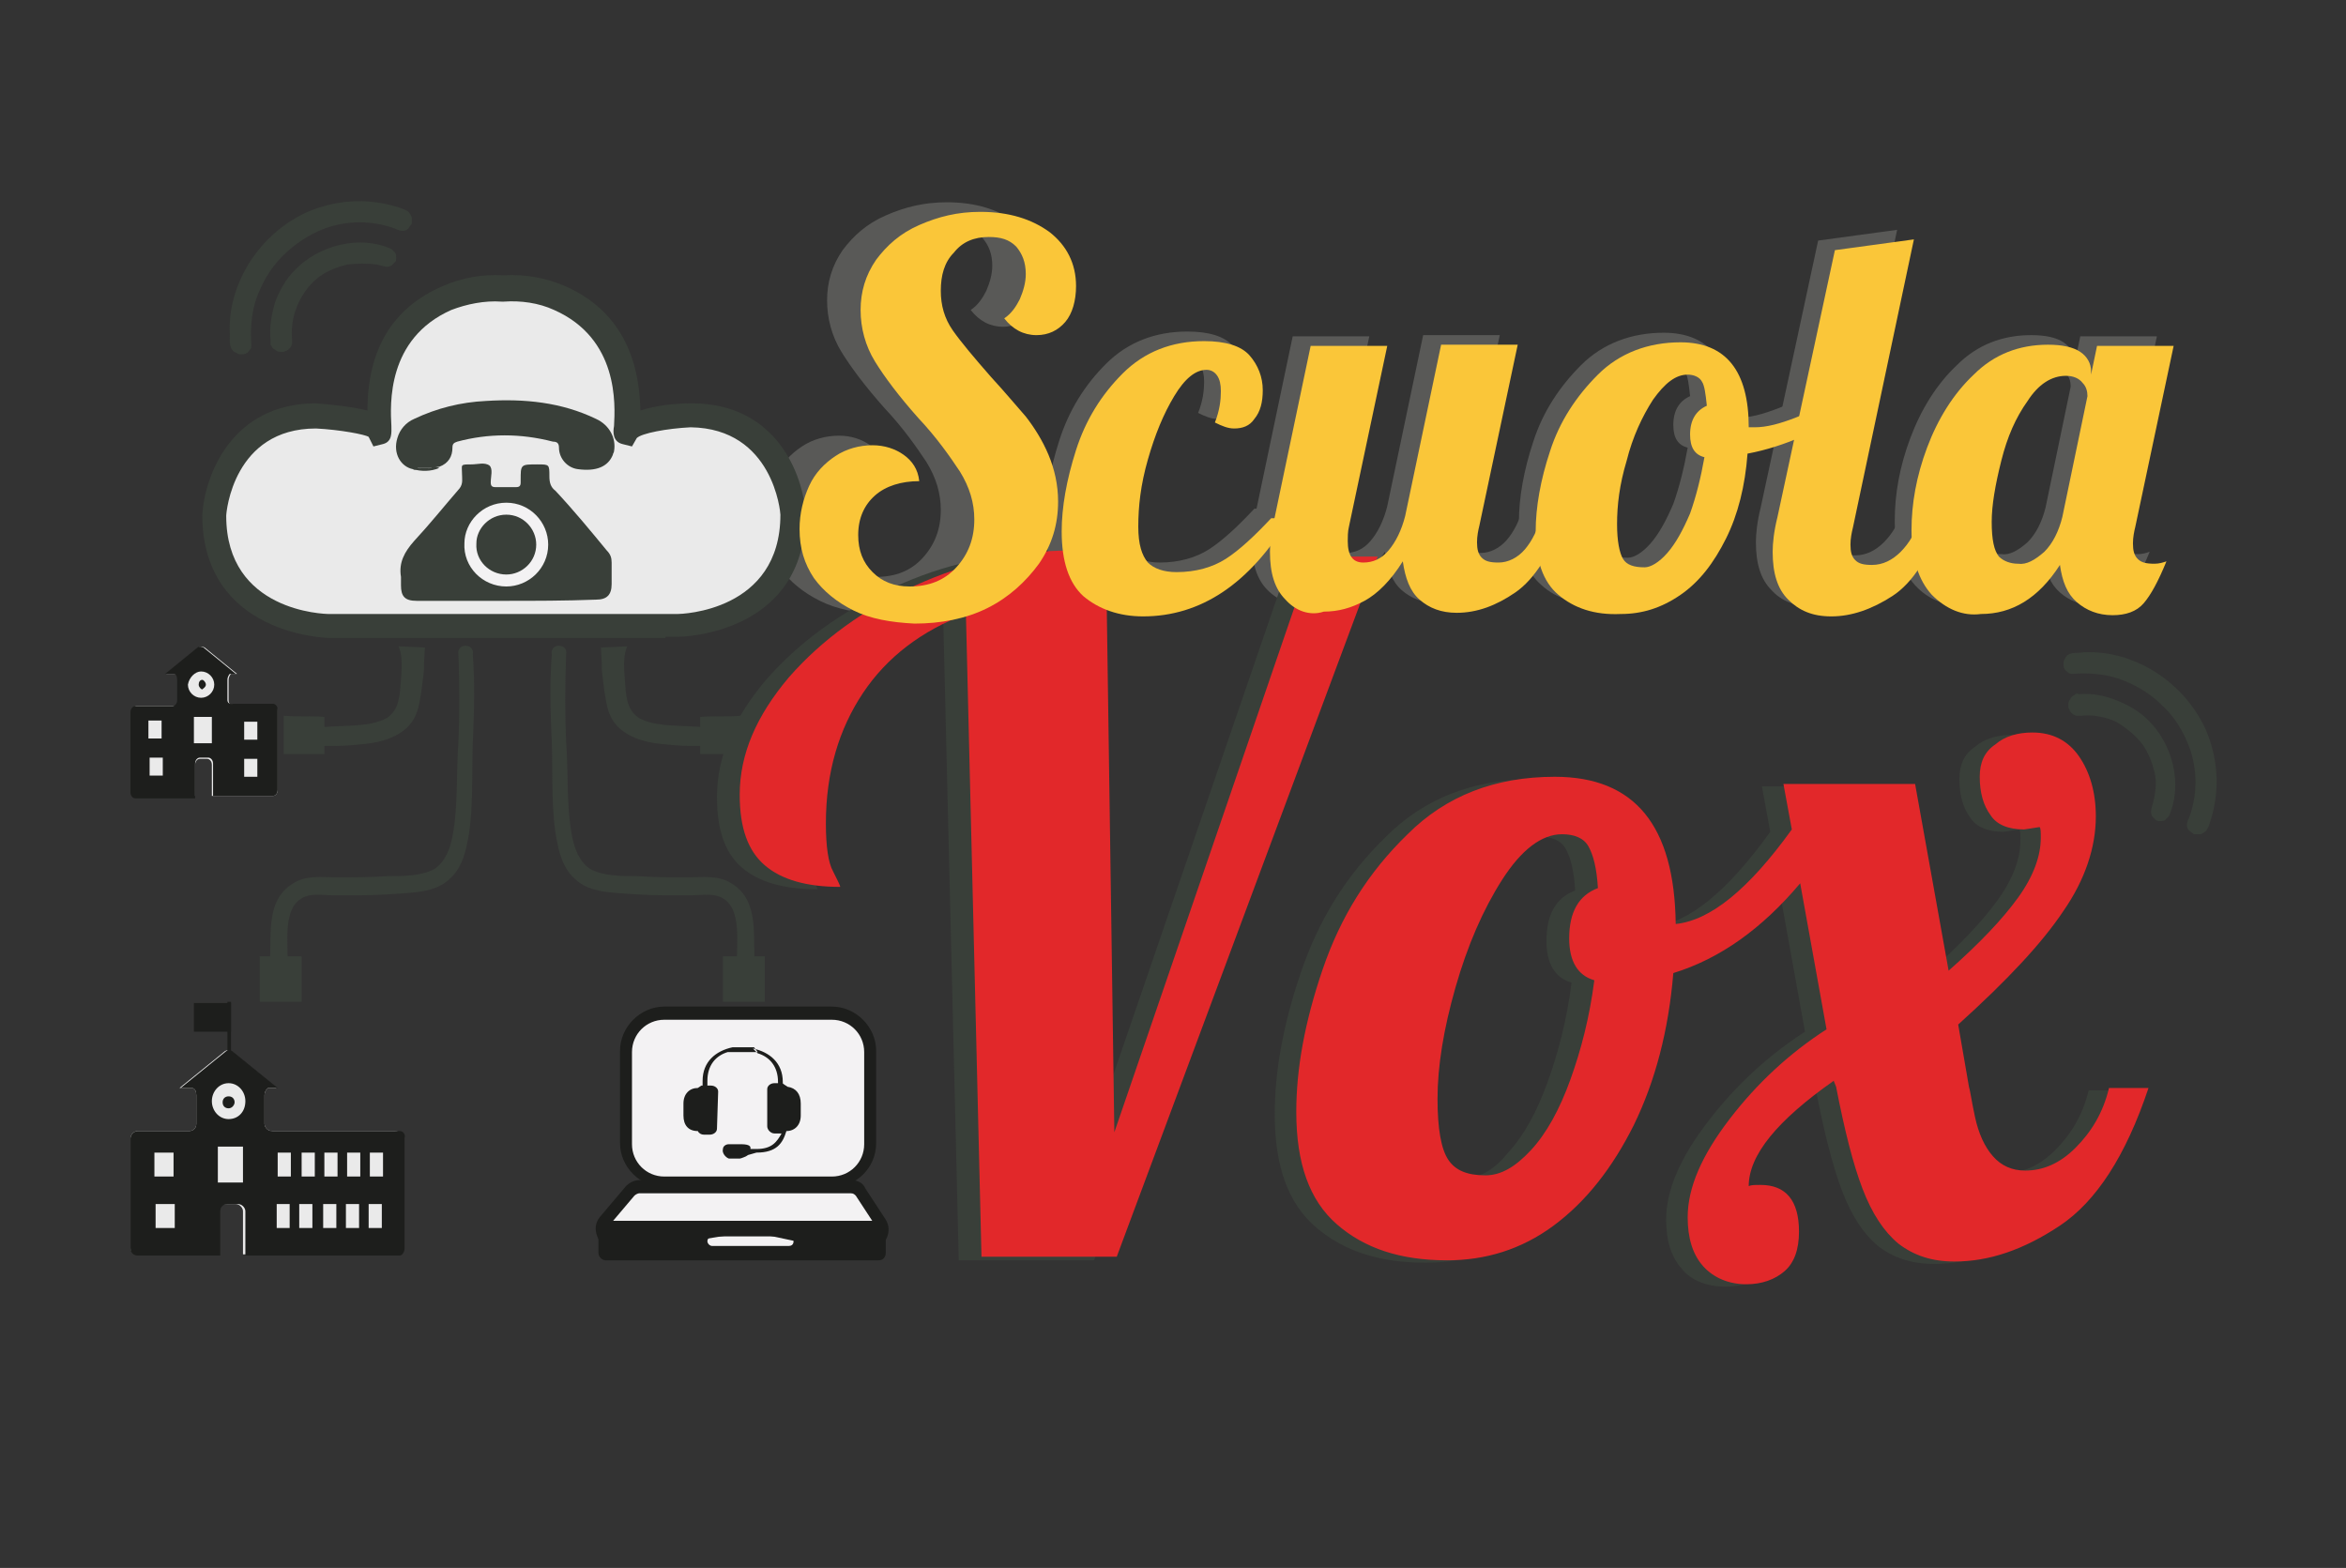 <?xml version="1.0" encoding="utf-8"?>
<!-- Generator: Adobe Illustrator 25.4.1, SVG Export Plug-In . SVG Version: 6.00 Build 0)  -->
<svg version="1.1" id="Livello_1" xmlns="http://www.w3.org/2000/svg" xmlns:xlink="http://www.w3.org/1999/xlink" x="0px" y="0px"
	 viewBox="0 0 196 131" style="enable-background:new 0 0 196 131;" xml:space="preserve">
<rect x="0" y="0" width="196" height="131" fill="#333333" stroke="none"/>
<style type="text/css">
	.st0{fill:#595957;}
	.st1{fill:#393F39;}
	.st2{fill:#E2282A;}
	.st3{fill:#F3F2F3;}
	.st4{fill:#1D1E1C;}
	.st5{fill:#EAEAEA;}
	.st6{fill:#FAC639;}
	.st7{fill:none;stroke:#F3F2F3;stroke-miterlimit:10;}
	.st8{fill:#FFFFFF;}
	.st9{fill:#F6F7E0;}
	.st10{fill:none;stroke:#298D3A;stroke-miterlimit:10;}
	.st11{fill:none;stroke:#E42829;stroke-miterlimit:10;}
	.st12{fill:none;stroke:#0D71B7;stroke-miterlimit:10;}
	.st13{fill:none;stroke:#F8E934;stroke-miterlimit:10;}
	.st14{clip-path:url(#SVGID_00000057143517386890400800000006469055044843356295_);}
	.st15{fill:#2B8D3A;}
	.st16{fill:#0D71B7;}
	.st17{fill:#E42829;}
	.st18{fill:#FCC938;}
	.st19{fill:#298D3A;}
	.st20{fill:url(#SVGID_00000044863437790920617600000011961136746421349004_);}
	.st21{opacity:0.2;fill:url(#SVGID_00000024714289846757519350000005899557731173607808_);}
	.st22{opacity:0.9;fill:url(#SVGID_00000037678599298515121880000005839748318763912603_);}
	.st23{fill:url(#SVGID_00000137852294862422037570000015524337004541479070_);}
	.st24{opacity:0.9;fill:url(#SVGID_00000146467464416274144120000007042788133430760889_);}
	.st25{fill:url(#SVGID_00000036253208705708680640000014623297469680123265_);}
	.st26{fill:url(#SVGID_00000149359511644595296230000016396213228773521068_);}
	.st27{opacity:0.2;fill:url(#SVGID_00000107569815342813415980000005836458766631881391_);}
	.st28{fill:url(#SVGID_00000098180206651742320620000014556706493407610517_);}
	.st29{fill:url(#SVGID_00000160886479102898256810000016962113901658398592_);}
	.st30{opacity:0.5;fill:url(#SVGID_00000072282167138789396610000014324030016776034190_);}
	.st31{opacity:0.5;fill:url(#SVGID_00000121240493741114089280000003491533942827772307_);}
	.st32{fill:url(#SVGID_00000103249131351075539000000010558011736275884700_);}
	.st33{fill:#47AD4D;}
	.st34{fill:url(#SVGID_00000048473514273247411530000011737546349860721280_);}
	.st35{fill:url(#SVGID_00000003784723078435158750000017674989857738439330_);}
	.st36{fill:url(#SVGID_00000012438936491272334160000008409489860767237528_);}
	.st37{fill:url(#SVGID_00000044881892179913849580000015624333963283167378_);}
	.st38{fill:url(#SVGID_00000082357734168815027590000004894266229967929513_);}
	.st39{fill:url(#SVGID_00000126319377953402835040000010191512417687249813_);}
	.st40{fill:url(#SVGID_00000078741968663816994710000000930439857639059126_);}
	.st41{fill:#172B3C;}
	.st42{fill:#8CBDDC;}
</style>
<g>
	<g>
		<g>
			<path class="st0" d="M68.5,50.2c-1.4-0.7-2.5-1.6-3.3-2.7C64.4,46.3,64,45,64,43.4c0-1.3,0.3-2.5,0.8-3.6
				c0.5-1.1,1.3-1.9,2.2-2.5c0.9-0.6,2-0.9,3.1-0.9c1,0,1.9,0.3,2.6,0.8c0.7,0.5,1.2,1.2,1.3,2.2c-1.5,0-2.8,0.4-3.7,1.2
				c-0.9,0.8-1.4,1.9-1.4,3.3c0,1.3,0.4,2.3,1.2,3.1c0.8,0.8,1.8,1.2,3.1,1.2c1.6,0,2.9-0.5,3.9-1.6c1-1.1,1.5-2.4,1.5-4
				c0-1.4-0.4-2.7-1.2-4c-0.8-1.2-1.9-2.8-3.5-4.5c-1.6-1.8-2.8-3.4-3.6-4.7c-0.8-1.3-1.2-2.8-1.2-4.3c0-1.5,0.4-2.9,1.3-4.2
				c0.9-1.2,2-2.2,3.6-2.9s3.2-1.1,5.1-1.1c2.4,0,4.3,0.6,5.8,1.7c1.4,1.1,2.2,2.6,2.2,4.5c0,1.2-0.3,2.3-0.9,3s-1.4,1.2-2.4,1.2
				c-1.1,0-2-0.5-2.7-1.4c0.6-0.4,1-1,1.3-1.6c0.3-0.7,0.5-1.4,0.5-2.1c0-1-0.3-1.7-0.8-2.3c-0.6-0.6-1.3-0.8-2.3-0.8
				c-1.2,0-2.2,0.4-2.9,1.3c-0.8,0.8-1.1,1.9-1.1,3.2c0,1.2,0.3,2.3,1,3.3s1.8,2.3,3.2,3.9C81,32,82,33.1,82.7,34
				c0.7,0.9,1.4,2,1.9,3.2c0.5,1.2,0.8,2.5,0.8,3.9c0,1.9-0.5,3.6-1.6,5.2c-1.1,1.5-2.5,2.8-4.3,3.7c-1.8,0.9-3.9,1.3-6.1,1.3
				C71.5,51.2,69.9,50.9,68.5,50.2z"/>
			<path class="st0" d="M89.1,49c-1.2-1.1-1.8-2.9-1.8-5.4c0-2,0.4-4.3,1.2-6.8c0.8-2.5,2.1-4.6,3.9-6.4c1.8-1.8,4.1-2.7,6.8-2.7
				c1.8,0,3.1,0.4,3.8,1.2c0.8,0.8,1.1,1.8,1.1,2.9c0,1-0.2,1.8-0.7,2.4c-0.4,0.6-1,0.8-1.7,0.8c-0.5,0-1-0.2-1.6-0.5
				c0.4-1,0.5-1.9,0.5-2.6c0-0.6-0.1-1-0.3-1.3c-0.2-0.3-0.5-0.5-0.9-0.5c-0.9,0-1.8,0.7-2.7,2.2c-0.9,1.5-1.6,3.2-2.2,5.3
				c-0.6,2.1-0.8,3.9-0.8,5.6c0,1.5,0.3,2.4,0.8,3c0.5,0.5,1.3,0.8,2.4,0.8c1.6,0,3-0.4,4.1-1.1c1.1-0.7,2.4-1.9,3.8-3.4h1.5
				c-3.3,5.5-7.4,8.2-12.2,8.2C92,50.7,90.3,50.1,89.1,49z"/>
			<path class="st0" d="M105.9,49.3c-0.9-0.9-1.3-2.2-1.3-4c0-0.7,0.1-1.7,0.4-2.9l3-14.3h6.4l-3.2,15.1c-0.1,0.4-0.1,0.9-0.1,1.2
				c0,1.2,0.4,1.8,1.3,1.8c0.8,0,1.5-0.3,2.1-1c0.6-0.7,1.1-1.7,1.4-2.9l3-14.3h6.4l-3.2,15.1c-0.1,0.4-0.2,0.9-0.2,1.4
				c0,0.6,0.1,1,0.4,1.3c0.3,0.3,0.7,0.4,1.4,0.4c0.8,0,1.6-0.4,2.2-1.1c0.6-0.7,1.1-1.7,1.4-2.9h1.9c-1.1,3.2-2.5,5.4-4.1,6.5
				c-1.6,1.1-3.2,1.7-4.9,1.7c-1.3,0-2.3-0.4-3.1-1.1s-1.2-1.8-1.4-3.2c-1,1.6-2.1,2.7-3.2,3.3c-1.1,0.6-2.2,0.9-3.4,0.9
				C108,50.7,106.8,50.2,105.9,49.3z"/>
			<path class="st0" d="M128.8,48.9c-1.3-1.1-1.9-2.9-1.9-5.3c0-2,0.4-4.3,1.2-6.7c0.8-2.5,2.2-4.6,4-6.4c1.8-1.8,4.2-2.7,6.9-2.7
				c3.8,0,5.7,2.4,5.7,7.1v0c0.1,0,0.3,0,0.5,0c1,0,2.1-0.3,3.4-0.8c1.3-0.5,2.4-1.2,3.5-1.9l0.4,1.2c-0.9,0.9-2,1.7-3.4,2.3
				s-2.9,1.1-4.5,1.4c-0.2,2.7-0.8,5.1-1.8,7.1c-1,2-2.2,3.6-3.8,4.7s-3.2,1.6-5,1.6C131.8,50.6,130,50,128.8,48.9z M137.9,45.4
				c0.7-0.8,1.3-1.9,1.9-3.3c0.5-1.4,0.9-3,1.2-4.7c-0.8-0.2-1.2-0.8-1.2-1.9c0-1.2,0.5-2,1.4-2.4c-0.1-1-0.2-1.7-0.4-2
				c-0.2-0.4-0.7-0.6-1.2-0.6c-1,0-1.9,0.7-2.9,2.1c-0.9,1.4-1.7,3.1-2.2,5.1c-0.6,2-0.8,3.7-0.8,5.3c0,1.4,0.2,2.4,0.5,2.9
				c0.3,0.5,0.9,0.7,1.8,0.7C136.5,46.6,137.2,46.2,137.9,45.4z"/>
			<path class="st0" d="M148,49.3c-0.9-0.9-1.3-2.2-1.3-4c0-0.7,0.1-1.7,0.4-2.9l4.8-22.3l6.6-0.9l-5.1,24.1
				c-0.1,0.4-0.2,0.9-0.2,1.4c0,0.6,0.1,1,0.4,1.3c0.3,0.3,0.7,0.4,1.4,0.4c0.9,0,1.7-0.4,2.4-1.1c0.7-0.7,1.3-1.7,1.6-2.8h1.9
				c-1.1,3.2-2.5,5.4-4.2,6.5c-1.7,1.1-3.4,1.7-5.1,1.7C150,50.7,148.8,50.2,148,49.3z"/>
			<path class="st0" d="M160,48.9c-1.1-1.2-1.7-3-1.7-5.4c0-2.2,0.4-4.5,1.3-6.9c0.9-2.4,2.2-4.5,3.9-6.1c1.7-1.7,3.8-2.5,6.2-2.5
				c1.2,0,2.1,0.2,2.7,0.6s0.9,1,0.9,1.6v0.3l0.5-2.4h6.4l-3.2,15.1c-0.1,0.4-0.2,0.9-0.2,1.4c0,0.6,0.1,1,0.4,1.3
				c0.3,0.3,0.7,0.4,1.4,0.4c0.4,0,0.7-0.1,1-0.2c-0.7,1.7-1.3,2.8-1.9,3.5c-0.6,0.7-1.5,1-2.6,1c-1.2,0-2.2-0.4-3-1.1
				c-0.8-0.7-1.2-1.7-1.4-3.1c-1.8,2.8-4,4.1-6.6,4.1C162.6,50.7,161.1,50.1,160,48.9z M169.4,45.3c0.7-0.7,1.2-1.7,1.5-2.9
				l2.1-10.1c0-0.4-0.1-0.8-0.4-1.1c-0.3-0.4-0.8-0.6-1.4-0.6c-1.2,0-2.3,0.7-3.2,2.1c-1,1.4-1.7,3-2.2,5s-0.8,3.7-0.8,5.1
				c0,1.5,0.2,2.4,0.6,2.9c0.4,0.4,1,0.6,1.6,0.6C167.9,46.4,168.6,46,169.4,45.3z"/>
		</g>
	</g>
	<g>
		<path class="st1" d="M78.8,51.5c-3.7,1.4-6.6,3.6-8.6,6.6c-2,3-3.1,6.6-3.1,10.9c0,1.9,0.2,3.3,0.6,4c0.4,0.8,0.6,1.2,0.6,1.3
			c-2.8,0-4.9-0.6-6.3-1.8c-1.4-1.2-2.1-3.1-2.1-5.9c0-3.4,1.4-6.6,4.1-9.8c2.8-3.2,6.3-5.7,10.6-7.7c4.3-2,8.6-2.9,12.9-2.9
			c0.7,0,1.8,0.1,3.1,0.2l0.7,48.4l16.5-48.1h5.5l-21.9,58.6H80.1L78.8,51.5z"/>
		<path class="st1" d="M140.5,106c-0.9-1-1.3-2.4-1.3-4.1c0-2.5,1.2-5.2,3.5-8.2c2.3-3,5-5.5,8.1-7.5L148.6,74
			c-3.2,3.8-6.7,6.3-10.6,7.5c-0.4,4.8-1.5,9-3.3,12.7c-1.8,3.6-4,6.4-6.7,8.4c-2.7,2-5.7,2.9-8.9,2.9c-3.9,0-6.9-1-9.2-3
			c-2.3-2-3.4-5.1-3.4-9.4c0-3.6,0.7-7.5,2.2-11.9c1.5-4.4,3.8-8.1,7.1-11.3c3.2-3.2,7.3-4.8,12.3-4.8c6.7,0,10,4.1,10.1,12.3
			c2.9-0.3,6.1-2.9,9.7-7.9l-0.7-3.8h11.1l2.8,15.6c2.6-2.3,4.5-4.3,5.8-6.1c1.3-1.8,1.9-3.5,1.9-5c0-0.5,0-0.8-0.1-0.9
			c-0.7,0.1-1.2,0.2-1.3,0.2c-1.3,0-2.3-0.4-2.8-1.2c-0.6-0.8-0.9-1.9-0.9-3.2c0-1.2,0.4-2.1,1.3-2.7c0.8-0.7,1.9-1,3.1-1
			c1.7,0,3,0.7,3.9,2c0.9,1.3,1.4,3,1.4,5c0,2.6-0.9,5.3-2.7,7.9c-1.8,2.7-4.7,5.8-8.8,9.5l0.9,5.2c0.1,0.3,0.2,1.1,0.5,2.5
			c0.3,1.4,0.8,2.5,1.5,3.3c0.7,0.8,1.6,1.2,2.7,1.2c1.5,0,2.9-0.6,4.2-1.9c1.3-1.3,2.3-2.9,2.8-5h3.3c-1.9,5.7-4.4,9.5-7.4,11.5
			c-3,2-5.9,3-8.8,3c-1.9,0-3.4-0.5-4.7-1.5c-1.2-1-2.2-2.5-3-4.6c-0.8-2.1-1.5-4.9-2.2-8.5l-0.2-0.5c-4.7,3.3-7.1,6.2-7.1,8.8
			c0.2-0.1,0.5-0.1,1-0.1c2.1,0,3.2,1.3,3.2,3.9c0,1.5-0.4,2.6-1.2,3.3c-0.8,0.7-1.9,1.1-3.2,1.1C142.6,107.5,141.3,107,140.5,106z
			 M126,96.3c1.3-1.4,2.4-3.4,3.3-5.9s1.6-5.2,2-8.3c-1.4-0.4-2.1-1.6-2.1-3.5c0-2.2,0.8-3.6,2.4-4.2c-0.1-1.7-0.4-2.8-0.8-3.5
			c-0.4-0.7-1.2-1-2.2-1c-1.7,0-3.4,1.3-5,3.8c-1.6,2.5-2.9,5.5-3.9,9c-1,3.5-1.5,6.6-1.5,9.3c0,2.5,0.3,4.2,0.9,5.1
			c0.6,0.9,1.6,1.3,3.1,1.3C123.5,98.5,124.8,97.8,126,96.3z"/>
	</g>
	<g>
		<g>
			<path class="st2" d="M80.7,51.3c-3.7,1.4-6.6,3.6-8.6,6.6c-2,3-3.1,6.6-3.1,10.9c0,1.9,0.2,3.3,0.6,4c0.4,0.8,0.6,1.2,0.6,1.3
				c-2.8,0-4.9-0.6-6.3-1.8c-1.4-1.2-2.1-3.1-2.1-5.9c0-3.4,1.4-6.6,4.1-9.8c2.8-3.2,6.3-5.7,10.6-7.7C80.7,47,85,46,89.3,46
				c0.7,0,1.8,0.1,3.1,0.2l0.7,48.4l16.5-48.1h5.5L93.3,105H82L80.7,51.3z"/>
			<path class="st2" d="M142.3,105.8c-0.9-1-1.3-2.4-1.3-4.1c0-2.5,1.2-5.2,3.5-8.2c2.3-3,5-5.5,8.1-7.5l-2.2-12.2
				c-3.2,3.8-6.7,6.3-10.6,7.5c-0.4,4.8-1.5,9-3.3,12.7c-1.8,3.6-4,6.4-6.7,8.4c-2.7,2-5.7,2.9-8.9,2.9c-3.9,0-6.9-1-9.2-3
				c-2.3-2-3.4-5.1-3.4-9.4c0-3.6,0.7-7.5,2.2-11.9c1.5-4.4,3.8-8.1,7.1-11.3c3.2-3.2,7.3-4.8,12.3-4.8c6.7,0,10,4.1,10.1,12.3
				c2.9-0.3,6.1-2.9,9.7-7.9l-0.7-3.8H160l2.8,15.6c2.6-2.3,4.5-4.3,5.8-6.1c1.3-1.8,1.9-3.5,1.9-5c0-0.5,0-0.8-0.1-0.9
				c-0.7,0.1-1.2,0.2-1.3,0.2c-1.3,0-2.3-0.4-2.8-1.2c-0.6-0.8-0.9-1.9-0.9-3.2c0-1.2,0.4-2.1,1.3-2.7c0.8-0.7,1.9-1,3.1-1
				c1.7,0,3,0.7,3.9,2c0.9,1.3,1.4,3,1.4,5c0,2.6-0.9,5.3-2.7,7.9c-1.8,2.7-4.7,5.8-8.8,9.5l0.9,5.2c0.1,0.3,0.2,1.1,0.5,2.5
				c0.3,1.4,0.8,2.5,1.5,3.3c0.7,0.8,1.6,1.2,2.7,1.2c1.5,0,2.9-0.6,4.2-1.9c1.3-1.3,2.3-2.9,2.8-5h3.3c-1.9,5.7-4.4,9.5-7.4,11.5
				c-3,2-5.9,3-8.8,3c-1.9,0-3.4-0.5-4.7-1.5c-1.2-1-2.2-2.5-3-4.6c-0.8-2.1-1.5-4.9-2.2-8.5l-0.2-0.5c-4.7,3.3-7.1,6.2-7.1,8.8
				c0.2-0.1,0.5-0.1,1-0.1c2.1,0,3.2,1.3,3.2,3.9c0,1.5-0.4,2.6-1.2,3.3c-0.8,0.7-1.9,1.1-3.2,1.1
				C144.5,107.3,143.2,106.8,142.3,105.8z M127.9,96.1c1.3-1.4,2.4-3.4,3.3-5.9s1.6-5.2,2-8.3c-1.4-0.4-2.1-1.6-2.1-3.5
				c0-2.2,0.8-3.6,2.4-4.2c-0.1-1.7-0.4-2.8-0.8-3.5c-0.4-0.7-1.2-1-2.2-1c-1.7,0-3.4,1.3-5,3.8c-1.6,2.5-2.9,5.5-3.9,9
				c-1,3.5-1.5,6.6-1.5,9.3c0,2.5,0.3,4.2,0.9,5.1c0.6,0.9,1.6,1.3,3.1,1.3C125.4,98.2,126.6,97.5,127.9,96.1z"/>
		</g>
	</g>
	<g>
		<g>
			<g>
				<polygon class="st3" points="53.2,99.3 50.5,102.1 57.4,102.2 59.4,105 67,105 68.3,102.3 73.7,102.4 71.6,99.2 				"/>
			</g>
			<g>
				<path class="st3" d="M69.5,98.7h-14c-1.8,0-3.2-1.4-3.2-3.2v-7.7c0-1.8,1.4-3.2,3.2-3.2h14c1.8,0,3.2,1.4,3.2,3.2v7.7
					C72.7,97.3,71.3,98.7,69.5,98.7z"/>
				<path class="st4" d="M69.5,99.2h-14c-2,0-3.7-1.7-3.7-3.7v-7.7c0-2,1.7-3.7,3.7-3.7h14c2,0,3.7,1.7,3.7,3.7v7.7
					C73.2,97.6,71.5,99.2,69.5,99.2z M55.5,85.2c-1.5,0-2.7,1.2-2.7,2.7v7.7c0,1.5,1.2,2.7,2.7,2.7h14c1.5,0,2.7-1.2,2.7-2.7v-7.7
					c0-1.5-1.2-2.7-2.7-2.7H55.5z"/>
			</g>
			<g>
				<path class="st4" d="M72.8,104.2l-4,0l-6.1-1.3l-8,1.3l-3.5,0c-0.6,0-1.1-0.3-1.3-0.9c-0.2-0.5-0.2-1.1,0.2-1.6l2.2-2.6
					c0.3-0.3,0.7-0.5,1.1-0.5h17.7c0.5,0,1,0.2,1.2,0.7l1.7,2.6c0.3,0.5,0.3,1,0.1,1.5S73.3,104.2,72.8,104.2z M69,103.2l3.8,0
					c0.3,0,0.4-0.2,0.4-0.2c0-0.1,0.1-0.3,0-0.5l-1.7-2.6c-0.1-0.1-0.2-0.2-0.4-0.2H53.4c-0.1,0-0.3,0.1-0.4,0.2l0,0l-2.2,2.6
					c-0.2,0.2-0.1,0.4-0.1,0.5s0.1,0.3,0.4,0.3l3.4,0l8.2-1.3L69,103.2z"/>
			</g>
			<g>
				<path class="st4" d="M73.4,102H50.6c-0.4,0-0.6,0.3-0.6,0.6v2.1c0,0.3,0.3,0.6,0.6,0.6h22.8c0.4,0,0.6-0.3,0.6-0.6v-2.1
					C74,102.3,73.8,102,73.4,102z M65.9,104.1h-6.4c-0.2,0-0.4-0.2-0.4-0.4c0-0.2,0.2-0.4,0.4-0.4h6.4c0.2,0,0.4,0.2,0.4,0.4
					C66.3,104,66.1,104.1,65.9,104.1z"/>
			</g>
		</g>
		<g>
			<path class="st5" d="M57.7,34.8c0,0-4.7,0.3-5.3,1.3c-0.5,0.9,1.8-7.8-5.7-11.1c-1.5-0.6-3.1-0.9-4.7-0.8
				c-1.6-0.1-3.2,0.2-4.7,0.8c-7.5,3.3-5.2,12-5.7,11.1c-0.6-1-5.3-1.3-5.3-1.3c-8,0-8.5,8.3-8.5,8.3c0,9.2,9.6,9.3,9.6,9.3h1h27.1
				h1c0,0,9.6,0,9.6-9.3C66.2,43.1,65.7,34.8,57.7,34.8z"/>
			<path class="st1" d="M55.6,53.3H27.5c-0.1,0-10.6-0.2-10.6-10.3c0.2-3.2,2.4-9.3,9.5-9.3c1.4,0.1,3.1,0.3,4.3,0.6
				c0-5.1,2.1-8.6,6.3-10.4c1.6-0.7,3.3-1,5.1-0.9c1.7-0.1,3.5,0.2,5.1,0.9c4.1,1.8,6.2,5.3,6.3,10.4c1.2-0.4,2.8-0.6,4.2-0.6l0.1,0
				c7.1,0,9.3,6,9.5,9.2c0,10.2-10.5,10.3-10.6,10.3H55.6z M26.4,35.8c-6.9,0-7.5,7-7.5,7.3c0,8,8.2,8.2,8.6,8.2h29.1
				c0.3,0,8.6-0.2,8.6-8.3c0-0.2-0.6-7.2-7.5-7.3c-2,0.1-4.1,0.5-4.5,0.9l-0.4,0.7l-0.8-0.2c-0.8-0.2-0.8-1-0.7-1.5
				c0.1-1.8,0.4-7.3-5-9.7c-1.3-0.6-2.8-0.8-4.2-0.7l-0.1,0l-0.1,0c-1.4-0.1-2.9,0.2-4.2,0.7c-5.4,2.4-5.1,7.9-5,9.7
				c0,0.5,0.1,1.3-0.7,1.5l-0.8,0.2l-0.4-0.8C30.5,36.3,28.4,35.9,26.4,35.8z"/>
		</g>
		<g>
			<g>
				<path class="st4" d="M60.9,96.8l0.9,0c0.1,0,0.6-0.2,0.7-0.3c0,0,0.7-0.2,0.7-0.2c1.7,0,2.2-0.8,2.5-1.8c0.7,0,1.2-0.5,1.2-1.3
					l0-1c0-0.8-0.4-1.3-1.1-1.4l-0.3-0.2c-0.1-0.1-0.2-0.1-0.3-0.1l-0.5,0c-0.3,0-0.6,0.2-0.6,0.5l0,3.1c0,0.3,0.3,0.6,0.6,0.6
					c0,0,0.5,0,0.6,0c-0.4,0.7-0.8,1.3-2.1,1.3l-0.5,0c0,0,0,0,0-0.1c0-0.3-0.6-0.3-0.9-0.3l-0.9,0c-0.3,0-0.5,0.2-0.5,0.4
					C60.3,96.3,60.6,96.7,60.9,96.8z"/>
			</g>
			<g>
				<path class="st4" d="M58.3,90.9c-0.7,0-1.2,0.5-1.2,1.3l0,1c0,0.8,0.4,1.3,1.2,1.3c0.1,0.2,0.3,0.3,0.5,0.3l0.5,0
					c0.3,0,0.6-0.2,0.6-0.5l0.1-3.1c0-0.3-0.3-0.5-0.6-0.5l-0.5,0c-0.1,0-0.2,0-0.3,0L58.3,90.9 M58.6,89.9l0,0.7"/>
			</g>
			<g>
				<path class="st4" d="M63.3,88c1,0.3,1.7,1.1,1.7,2.4l0,0.5l0.4,0.2c0,0,0-0.7,0-0.7c0-1.6-1.1-2.5-2.5-2.8 M63,87.5l0.3,0.4
					h-2.5c-1,0.3-1.7,1.1-1.7,2.4l0,0.5L58.7,91c0,0,0-0.7,0-0.7c0-1.6,1.1-2.5,2.5-2.8 M61.2,87.5L60.8,88"/>
			</g>
		</g>
		<g>
			<path class="st1" d="M23.9,82.8h-1.1c0-1.3,0-2.5,0-3.8c0.4,0,0.7,0,1.1,0C23.9,80.3,23.9,81.5,23.9,82.8z"/>
		</g>
		<g>
			<g>
				<g>
					<g>
						<path class="st1" d="M38.3,54.7c0.1,2.3,0.1,5.2,0,7.3c-0.2,2.6,0,5.3-0.5,7.9c-0.2,1-0.6,2.1-1.5,2.7
							c-1.1,0.6-2.6,0.6-3.9,0.6c-1.4,0.1-2.8,0.1-4.3,0.1c-1.2,0-2.5-0.2-3.6,0.5c-2.5,1.5-1.7,4.7-2,7.2c-0.1,1,1.4,1,1.5,0
							c0.2-1.9-0.7-5.7,1.9-6.2c0.6-0.1,1.3,0,1.9,0c0.8,0,1.5,0,2.3,0c1.4,0,2.8-0.1,4.1-0.2c1.2-0.1,2.5-0.3,3.4-1.2
							c0.8-0.7,1.2-1.8,1.4-2.8c0.6-2.6,0.4-6,0.5-8.6c0.1-2.4,0.2-4.7,0-7.3C39.7,53.7,38.1,53.7,38.3,54.7L38.3,54.7z"/>
					</g>
				</g>
				<g>
					<g>
						<path class="st1" d="M33.3,54c0.3,0.7,0.3,1.5,0.2,2.8c-0.1,1.2-0.1,2.5-1.2,3.2c-1.3,0.7-3.1,0.6-4.5,0.7
							c-1.7,0.1-0.9,0-2.6,0l0,1.6c1.6,0,3.2,0.1,4.8-0.1c1.4-0.1,2.9-0.4,4-1.4c0.9-0.9,1-1.8,1.2-3c0.4-3.2,0.1-0.7,0.3-3.7
							L33.3,54z"/>
					</g>
				</g>
			</g>
			<g>
				<path class="st1" d="M25.2,83.7h-3.5c0-1.3,0-2.5,0-3.8c1.2,0,2.3,0,3.5,0C25.2,81.2,25.2,82.5,25.2,83.7z"/>
			</g>
			<g>
				<g>
					<path class="st1" d="M23.7,59.8V63c1.1,0,2.2,0,3.4,0c0-1,0-2.1,0-3.1C26,59.8,24.8,59.9,23.7,59.8z"/>
				</g>
			</g>
		</g>
		<g>
			<g>
				<g>
					<g>
						<path class="st1" d="M47.3,54.7c-0.1,2.3-0.1,5.2,0,7.3c0.2,2.6,0,5.3,0.5,7.9c0.2,1,0.6,2.1,1.5,2.7c1.1,0.6,2.6,0.6,3.9,0.6
							c1.4,0.1,2.8,0.1,4.3,0.1c1.2,0,2.5-0.2,3.6,0.5c2.5,1.5,1.7,4.7,2,7.2c0.1,1-1.4,1-1.5,0c-0.2-1.9,0.7-5.7-1.9-6.2
							c-0.6-0.1-1.3,0-1.9,0c-0.8,0-1.5,0-2.3,0c-1.4,0-2.8-0.1-4.1-0.2c-1.2-0.1-2.5-0.3-3.4-1.2c-0.8-0.7-1.2-1.8-1.4-2.8
							c-0.6-2.6-0.4-6-0.5-8.6c-0.1-2.4-0.2-4.7,0-7.3C45.9,53.7,47.5,53.7,47.3,54.7L47.3,54.7z"/>
					</g>
				</g>
				<g>
					<g>
						<path class="st1" d="M52.4,54c-0.3,0.7-0.3,1.5-0.2,2.8c0.1,1.2,0.1,2.5,1.2,3.2c1.3,0.7,3.1,0.6,4.5,0.7c1.7,0.1,0.9,0,2.6,0
							l0,1.6c-1.6,0-3.2,0.1-4.8-0.1c-1.4-0.1-2.9-0.4-4-1.4c-0.9-0.9-1-1.8-1.2-3c-0.4-3.2-0.1-0.7-0.3-3.7L52.4,54z"/>
					</g>
				</g>
			</g>
			<g>
				<path class="st1" d="M60.4,83.7h3.5c0-1.3,0-2.5,0-3.8c-1.2,0-2.3,0-3.5,0C60.4,81.2,60.4,82.5,60.4,83.7z"/>
			</g>
			<g>
				<g>
					<path class="st1" d="M61.9,59.8V63c-1.1,0-2.2,0-3.4,0c0-1,0-2.1,0-3.1C59.7,59.8,60.8,59.9,61.9,59.8z"/>
				</g>
			</g>
		</g>
	</g>
	<g>
		<path class="st6" d="M90.5,49.8c-1.2-1.1-1.8-2.9-1.8-5.4c0-2,0.4-4.3,1.2-6.8c0.8-2.5,2.1-4.6,3.9-6.4c1.8-1.8,4.1-2.7,6.8-2.7
			c1.8,0,3.1,0.4,3.8,1.2s1.1,1.8,1.1,2.9c0,1-0.2,1.8-0.7,2.4c-0.4,0.6-1,0.8-1.7,0.8c-0.5,0-1-0.2-1.6-0.5c0.4-1,0.5-1.9,0.5-2.6
			c0-0.6-0.1-1-0.3-1.3c-0.2-0.3-0.5-0.5-0.9-0.5c-0.9,0-1.8,0.7-2.7,2.2c-0.9,1.5-1.6,3.2-2.2,5.3c-0.6,2.1-0.8,3.9-0.8,5.6
			c0,1.5,0.3,2.4,0.8,3c0.5,0.5,1.3,0.8,2.4,0.8c1.6,0,3-0.4,4.1-1.1c1.1-0.7,2.4-1.9,3.8-3.4h1.5c-3.3,5.5-7.4,8.2-12.2,8.2
			C93.5,51.5,91.8,50.9,90.5,49.8z"/>
		<path class="st6" d="M107.4,50.1c-0.9-0.9-1.3-2.2-1.3-4c0-0.7,0.1-1.7,0.4-2.9l3-14.3h6.4l-3.2,15.1c-0.1,0.4-0.1,0.9-0.1,1.2
			c0,1.2,0.4,1.8,1.3,1.8c0.8,0,1.5-0.3,2.1-1c0.6-0.7,1.1-1.7,1.4-2.9l3-14.3h6.4l-3.2,15.1c-0.1,0.4-0.2,0.9-0.2,1.4
			c0,0.6,0.1,1,0.4,1.3c0.3,0.3,0.7,0.4,1.4,0.4c0.8,0,1.6-0.4,2.2-1.1c0.6-0.7,1.1-1.7,1.4-2.9h1.9c-1.1,3.2-2.5,5.4-4.1,6.5
			c-1.6,1.1-3.2,1.7-4.9,1.7c-1.3,0-2.3-0.4-3.1-1.1s-1.2-1.8-1.4-3.2c-1,1.6-2.1,2.7-3.2,3.3c-1.1,0.6-2.2,0.9-3.4,0.9
			C109.4,51.5,108.2,51,107.4,50.1z"/>
		<path class="st6" d="M130.2,49.7c-1.3-1.1-1.9-2.9-1.9-5.3c0-2,0.4-4.3,1.2-6.7c0.8-2.5,2.2-4.6,4-6.4c1.8-1.8,4.2-2.7,6.9-2.7
			c3.8,0,5.7,2.4,5.7,7.1v0c0.1,0,0.3,0,0.5,0c1,0,2.1-0.3,3.4-0.8c1.3-0.5,2.4-1.2,3.5-1.9l0.4,1.2c-0.9,0.9-2,1.7-3.4,2.3
			s-2.9,1.1-4.5,1.4c-0.2,2.7-0.8,5.1-1.8,7.1c-1,2-2.2,3.6-3.8,4.7s-3.2,1.6-5,1.6C133.2,51.4,131.5,50.8,130.2,49.7z M139.3,46.2
			c0.7-0.8,1.3-1.9,1.9-3.3c0.5-1.4,0.9-3,1.2-4.7c-0.8-0.2-1.2-0.8-1.2-1.9c0-1.2,0.5-2,1.4-2.4c-0.1-1-0.2-1.7-0.4-2
			c-0.2-0.4-0.7-0.6-1.2-0.6c-1,0-1.9,0.7-2.9,2.1c-0.9,1.4-1.7,3.1-2.2,5.1c-0.6,2-0.8,3.7-0.8,5.3c0,1.4,0.2,2.4,0.5,2.9
			c0.3,0.5,0.9,0.7,1.8,0.7C137.9,47.4,138.6,47,139.3,46.2z"/>
		<path class="st6" d="M149.4,50.1c-0.9-0.9-1.3-2.2-1.3-4c0-0.7,0.1-1.7,0.4-2.9l4.8-22.3l6.6-0.9l-5.1,24.1
			c-0.1,0.4-0.2,0.9-0.2,1.4c0,0.6,0.1,1,0.4,1.3c0.3,0.3,0.7,0.4,1.4,0.4c0.9,0,1.7-0.4,2.4-1.1c0.7-0.7,1.3-1.7,1.6-2.8h1.9
			c-1.1,3.2-2.5,5.4-4.2,6.5c-1.7,1.1-3.4,1.7-5.1,1.7C151.4,51.5,150.3,51,149.4,50.1z"/>
		<path class="st6" d="M161.4,49.7c-1.1-1.2-1.7-3-1.7-5.4c0-2.2,0.4-4.5,1.3-6.9c0.9-2.4,2.2-4.5,3.9-6.1c1.7-1.7,3.8-2.5,6.2-2.5
			c1.2,0,2.1,0.2,2.7,0.6s0.9,1,0.9,1.6v0.3l0.5-2.4h6.4l-3.2,15.1c-0.1,0.4-0.2,0.9-0.2,1.4c0,0.6,0.1,1,0.4,1.3
			c0.3,0.3,0.7,0.4,1.4,0.4c0.4,0,0.7-0.1,1-0.2c-0.7,1.7-1.3,2.8-1.9,3.5c-0.6,0.7-1.5,1-2.6,1c-1.2,0-2.2-0.4-3-1.1
			c-0.8-0.7-1.2-1.7-1.4-3.1c-1.8,2.8-4,4.1-6.6,4.1C164,51.5,162.6,50.9,161.4,49.7z M170.8,46.1c0.7-0.7,1.2-1.7,1.5-2.9l2.1-10.1
			c0-0.4-0.1-0.8-0.4-1.1c-0.3-0.4-0.8-0.6-1.4-0.6c-1.2,0-2.3,0.7-3.2,2.1c-1,1.4-1.7,3-2.2,5s-0.8,3.7-0.8,5.1
			c0,1.5,0.2,2.4,0.6,2.9c0.4,0.4,1,0.6,1.6,0.6C169.3,47.2,170,46.8,170.8,46.1z"/>
	</g>
	<g>
		<g>
			<path class="st5" d="M16.8,56.8c-0.2,0-0.3,0.2-0.3,0.4c0,0.2,0.1,0.4,0.3,0.4c0.2,0,0.3-0.2,0.3-0.4C17.1,57,17,56.8,16.8,56.8z
				"/>
			<path class="st5" d="M22.8,59h-3.3c-0.2,0-0.4-0.2-0.4-0.5v-1.7c0-0.3,0.2-0.5,0.2-0.5h0.5l-2.7-2.2c-0.2-0.1-0.4-0.1-0.5,0
				l-2.7,2.2h0.7c0.2,0,0.3,0.2,0.3,0.5v1.7c0,0.3-0.2,0.5-0.4,0.5h-3.1c-0.2,0-0.4,0.2-0.4,0.5V66c0,0.3,0.2,0.5,0.4,0.5H15h0.8
				h0.5v-0.5v-2.1c0-0.3,0.2-0.5,0.4-0.5h0.6c0.2,0,0.4,0.2,0.4,0.5v2.1v0.5h0.6H19h3.8c0.2,0,0.4-0.2,0.4-0.5v-6.6
				C23.2,59.2,23,59,22.8,59z"/>
		</g>
		<g>
			<path class="st4" d="M13.5,61.7h-1.1v-1.5h1.1V61.7z M16.8,56.1c0.6,0,1.1,0.5,1.1,1.1c0,0.6-0.5,1.1-1.1,1.1
				c-0.6,0-1.1-0.5-1.1-1.1C15.8,56.6,16.3,56.1,16.8,56.1z M17.7,62.1h-1.5v-2.2h1.5V62.1z M19,58.5v-1.7c0-0.3,0.2-0.5,0.2-0.5
				h0.5l-2.7-2.2c-0.2-0.1-0.4-0.1-0.5,0l-2.7,2.2h0.7c0.2,0,0.3,0.2,0.3,0.5v1.7c0,0.3-0.2,0.5-0.4,0.5h-3.1
				c-0.2,0-0.4,0.2-0.4,0.5v6.7c0,0.3,0.2,0.5,0.4,0.5h3.7h0.8h0.5V66v-2.2c0-0.3,0.2-0.5,0.4-0.5h0.7c0.2,0,0.4,0.2,0.4,0.5V66v0.5
				h0.6H19h3.8c0.2,0,0.4-0.2,0.4-0.5v-6.7c0-0.3-0.2-0.5-0.4-0.5h-3.3C19.2,58.9,19,58.7,19,58.5z M17.2,57.2
				c0-0.2-0.2-0.4-0.3-0.4c-0.2,0-0.3,0.2-0.3,0.4c0,0.2,0.2,0.4,0.3,0.4C17,57.5,17.2,57.4,17.2,57.2z M13.6,64.8h-1.1v-1.5h1.1
				V64.8z M21.5,61.8h-1.1v-1.5h1.1V61.8z M21.5,64.9h-1.1v-1.5h1.1V64.9z"/>
		</g>
	</g>
	<g>
		<path class="st6" d="M71.3,51c-1.4-0.7-2.5-1.6-3.3-2.7c-0.8-1.2-1.2-2.5-1.2-4.1c0-1.3,0.3-2.5,0.8-3.6c0.5-1.1,1.3-1.9,2.2-2.5
			c0.9-0.6,2-0.9,3.1-0.9c1,0,1.9,0.3,2.6,0.8c0.7,0.5,1.2,1.2,1.3,2.2c-1.5,0-2.8,0.4-3.7,1.2c-0.9,0.8-1.4,1.9-1.4,3.3
			c0,1.3,0.4,2.3,1.2,3.1c0.8,0.8,1.8,1.2,3.1,1.2c1.6,0,2.9-0.5,3.9-1.6c1-1.1,1.5-2.4,1.5-4c0-1.4-0.4-2.7-1.2-4
			c-0.8-1.2-1.9-2.8-3.5-4.5c-1.6-1.8-2.8-3.4-3.6-4.7c-0.8-1.3-1.2-2.8-1.2-4.3c0-1.5,0.4-2.9,1.3-4.2c0.9-1.2,2-2.2,3.6-2.9
			s3.2-1.1,5.1-1.1c2.4,0,4.3,0.6,5.8,1.7c1.4,1.1,2.2,2.6,2.2,4.5c0,1.2-0.3,2.3-0.9,3S87.6,28,86.6,28c-1.1,0-2-0.5-2.7-1.4
			c0.6-0.4,1-1,1.3-1.6c0.3-0.7,0.5-1.4,0.5-2.1c0-1-0.3-1.7-0.8-2.3c-0.6-0.6-1.3-0.8-2.3-0.8c-1.2,0-2.2,0.4-2.9,1.3
			c-0.8,0.8-1.1,1.9-1.1,3.2c0,1.2,0.3,2.3,1,3.3s1.8,2.3,3.2,3.9c1.2,1.3,2.1,2.4,2.9,3.3c0.7,0.9,1.4,2,1.9,3.2
			c0.5,1.2,0.8,2.5,0.8,3.9c0,1.9-0.5,3.6-1.6,5.2c-1.1,1.5-2.5,2.8-4.3,3.7c-1.8,0.9-3.9,1.3-6.1,1.3C74.4,52,72.7,51.7,71.3,51z"
			/>
	</g>
	<g>
		<path class="st1" d="M42.2,50.2c-2.5,0-4.9,0-7.4,0c-1,0-1.3-0.4-1.3-1.3c0-0.2,0-0.5,0-0.7c-0.2-1.2,0.3-2.1,1.1-3
			c1.3-1.4,2.5-2.9,3.8-4.4c0.3-0.4,0.2-0.8,0.2-1.2c0-0.8-0.2-0.8,0.8-0.8c0.5,0,1.1-0.2,1.5,0.1c0.3,0.3,0.1,0.9,0.1,1.4
			c0,0.3,0.1,0.4,0.4,0.4c0.6,0,1.1,0,1.7,0c0.3,0,0.4-0.1,0.4-0.4c0-0.1,0-0.1,0-0.2c0-1.3,0-1.3,1.4-1.3c1,0,1,0,1,1
			c0,0.5,0.1,0.9,0.5,1.2c1.5,1.6,2.9,3.3,4.3,5c0.3,0.3,0.4,0.6,0.4,1c0,0.6,0,1.2,0,1.8c0,0.9-0.4,1.3-1.3,1.3
			C47.2,50.2,44.7,50.2,42.2,50.2z"/>
		<path class="st1" d="M34.5,39.2c-1-0.2-1.7-1.3-1.3-2.6c0.2-0.7,0.7-1.3,1.4-1.6c1.9-0.9,3.9-1.4,6-1.5c3.2-0.2,6.3,0.1,9.2,1.5
			c1.1,0.5,1.7,1.6,1.5,2.7c0,0.1-0.1,0.2-0.1,0.3c-0.4,1-1.4,1.4-2.9,1.2c-0.9-0.1-1.6-0.9-1.6-1.8c0-0.4-0.2-0.5-0.5-0.5
			c-2.7-0.7-5.4-0.7-8,0c-0.3,0.1-0.4,0.2-0.4,0.5c0,0.7-0.3,1.3-1.1,1.6c-0.3,0-0.5,0.1-0.8,0.1c-0.3,0-0.7,0-1,0
			C34.8,39.2,34.7,39.3,34.5,39.2z"/>
		<path class="st1" d="M36,39.1c0.2-0.2,0.5-0.1,0.7,0c-0.7,0.3-1.5,0.3-2.2,0.1c0.1,0,0.2-0.1,0.4-0.1C35.3,39.2,35.6,39.2,36,39.1
			z"/>
		<path class="st1" d="M42.2,48.9c-1.9-0.1-3.4-1.7-3.3-3.5c0.1-1.9,1.7-3.4,3.5-3.3c1.9,0.1,3.4,1.6,3.3,3.4
			C45.6,47.5,44.1,49,42.2,48.9z"/>
		<path class="st1" d="M49.9,50c-5.1,0-10.2,0-15.4,0c0,0,0,0,0-0.1C39.7,50,44.8,50,49.9,50C49.9,50,49.9,50,49.9,50z"/>
		<path class="st1" d="M43.7,40.6C43.6,40.5,43.6,40.5,43.7,40.6c0-0.6-0.3-1.2,0-1.5c0.5-0.3,1.2-0.1,1.8-0.1
			c0.2,0,0.2,0.1,0.2,0.3c0,0.4,0,0.7-0.1,1.1c0-0.3,0-0.6,0-0.9c0-0.3-0.1-0.4-0.4-0.4c-0.5,0-1.1-0.2-1.4,0.1
			C43.5,39.5,43.8,40.1,43.7,40.6z"/>
		<ellipse class="st1" cx="33.7" cy="48" rx="0" ry="1.7"/>
		<path class="st1" d="M50.8,46.8c0,0.8,0,1.5,0,2.3c0,0,0,0-0.1,0C50.8,48.3,50.8,47.6,50.8,46.8C50.8,46.8,50.8,46.8,50.8,46.8z"
			/>
		<path class="st1" d="M41.3,40.9c0.7,0,1.3,0,2,0c0,0,0,0,0,0.1C42.6,40.9,41.9,40.9,41.3,40.9C41.3,40.9,41.3,40.9,41.3,40.9z"/>
		<path class="st1" d="M40.8,39.1c-0.6,0-1.3,0-1.9,0c0,0,0,0,0-0.1c0,0,0,0,0,0c0.6,0,1.3,0,1.9,0C40.8,39,40.8,39,40.8,39.1
			C40.8,39.1,40.8,39.1,40.8,39.1z"/>
		<path class="st1" d="M40.8,39.1c0,0,0-0.1,0-0.1c0.2,0.5,0.1,1,0,1.5C40.8,40,40.8,39.6,40.8,39.1z"/>
		<path class="st1" d="M38.9,39c0,0,0,0.1,0,0.1c0,0.5,0,0.9,0,1.4C38.9,40,38.7,39.5,38.9,39z"/>
		<path class="st1" d="M45.9,45.1c0,0.3,0,0.6,0,1c0,0,0,0-0.1,0C45.9,45.8,45.9,45.5,45.9,45.1C45.9,45.1,45.9,45.1,45.9,45.1z"/>
		<ellipse class="st1" cx="42.3" cy="41.9" rx="0.6" ry="0"/>
		<path class="st1" d="M38.7,45.3c0,0.2,0,0.4,0,0.6C38.5,45.7,38.6,45.5,38.7,45.3z"/>
		<path class="st1" d="M41.2,36.2c0.7,0,1.5,0,2.2,0c0,0,0,0,0,0C42.6,36.2,41.9,36.2,41.2,36.2C41.2,36.2,41.2,36.2,41.2,36.2z"/>
		<path class="st1" d="M42.9,33.7c-0.4,0-0.9,0-1.3,0c0,0,0,0,0-0.1C42,33.6,42.5,33.6,42.9,33.7C42.9,33.7,42.9,33.7,42.9,33.7z"/>
		<path class="st1" d="M36,39.1c-0.4,0.2-0.7,0.2-1.1,0C35.3,39.1,35.6,39.1,36,39.1z"/>
		<ellipse class="st1" cx="44" cy="33.8" rx="0.6" ry="0"/>
		<path class="st1" d="M51.2,37c0,0.3,0,0.6,0,0.8c0,0,0,0-0.1,0C51.1,37.5,51.1,37.3,51.2,37C51.1,37,51.2,37,51.2,37z"/>
		<ellipse class="st1" cx="40.4" cy="33.8" rx="0.5" ry="0"/>
		<path class="st1" d="M44.5,36.4c-0.1,0-0.3,0-0.5,0C44.2,36.2,44.3,36.3,44.5,36.4z"/>
		<path class="st1" d="M39.9,36.3c0.2-0.1,0.4-0.1,0.6,0C40.3,36.4,40.2,36.4,39.9,36.3z"/>
		<path class="st1" d="M39.2,33.9c0.1-0.1,0.2-0.1,0.4,0C39.5,34,39.3,34,39.2,33.9z"/>
		<path class="st1" d="M38.9,34c-0.1,0.1-0.2,0.1-0.4,0C38.7,33.9,38.8,33.9,38.9,34z"/>
		<path class="st7" d="M42.3,42.5c1.7,0,3,1.4,3,3c0,1.7-1.4,3-3,3c-1.7,0-3.1-1.4-3-3.1C39.3,43.9,40.6,42.5,42.3,42.5z"/>
	</g>
	<path class="st1" d="M174.1,54.5c2.1-0.1,4.1,0.5,5.9,1.6c1.9,1.2,3.4,2.9,4.3,4.9c1.1,2.6,1.2,5.4,0.2,8.1
		c-0.1,0.1-0.1,0.3-0.3,0.4c-0.1,0.1-0.3,0.2-0.4,0.2c-0.2,0-0.3,0-0.5,0c-0.1-0.1-0.3-0.2-0.4-0.3c-0.3-0.3-0.2-0.7,0-1.1
		c0.7-1.9,0.7-4,0-5.9c-0.5-1.3-1.2-2.5-2.3-3.5c-1-1-2.2-1.7-3.6-2.2c-1.2-0.4-2.6-0.5-3.8-0.4c-0.2,0-0.3,0-0.4-0.1
		c-0.1-0.1-0.3-0.2-0.3-0.3c-0.1-0.1-0.1-0.3-0.1-0.4c0-0.2,0-0.3,0.1-0.4C172.7,54.4,173.5,54.6,174.1,54.5z"/>
	<path class="st1" d="M173.7,58c1-0.1,2.1,0.1,3.1,0.5c1,0.4,1.9,0.9,2.6,1.6c2.1,2,3,5.4,1.8,8.1c-0.1,0.1-0.2,0.2-0.3,0.3
		c-0.1,0.1-0.3,0.1-0.4,0.1c-0.2,0-0.3,0-0.4-0.1c-0.1-0.1-0.2-0.2-0.3-0.3c-0.2-0.4,0-0.8,0.1-1.2c0.2-0.8,0.3-1.7,0.1-2.5
		c-0.2-0.8-0.5-1.6-1-2.3c-0.6-0.8-1.4-1.4-2.2-1.9c-0.9-0.4-1.9-0.6-2.9-0.5c-0.1,0-0.3,0-0.4,0c-0.1,0-0.3-0.1-0.4-0.2
		c-0.1-0.1-0.2-0.2-0.2-0.3c-0.1-0.1-0.1-0.3-0.1-0.4c0-0.1,0-0.3,0.1-0.4s0.1-0.2,0.2-0.3c0.1-0.1,0.2-0.1,0.3-0.2
		C173.4,58,173.5,57.9,173.7,58z"/>
	<g>
		<path class="st1" d="M19.2,27.9c-0.1-2.1,0.5-4.1,1.6-5.9c1.2-1.9,2.9-3.4,4.9-4.3c2.6-1.1,5.4-1.2,8.1-0.2
			c0.1,0.1,0.3,0.1,0.4,0.3c0.1,0.1,0.2,0.3,0.2,0.4c0,0.2,0,0.3,0,0.5c-0.1,0.1-0.2,0.3-0.3,0.4c-0.3,0.3-0.7,0.2-1.1,0
			c-1.9-0.7-4-0.7-5.9,0c-1.3,0.5-2.5,1.3-3.5,2.3c-1,1-1.7,2.2-2.2,3.6c-0.4,1.2-0.5,2.6-0.4,3.8c0,0.2,0,0.3-0.1,0.4
			c-0.1,0.1-0.2,0.3-0.3,0.3c-0.1,0.1-0.3,0.1-0.4,0.1c-0.2,0-0.3,0-0.4-0.1C19.1,29.3,19.2,28.5,19.2,27.9z"/>
		<path class="st1" d="M22.6,28.3c-0.1-1,0.1-2.1,0.4-3.1c0.4-1,0.9-1.9,1.6-2.6c2-2.1,5.4-3,8.1-1.8c0.1,0.1,0.2,0.2,0.3,0.3
			c0.1,0.1,0.1,0.3,0.1,0.4c0,0.2,0,0.3-0.1,0.4c-0.1,0.1-0.2,0.2-0.3,0.3c-0.4,0.2-0.8,0-1.2-0.1C30.7,22,29.9,22,29,22.1
			c-0.8,0.2-1.6,0.5-2.3,1c-0.8,0.6-1.4,1.4-1.8,2.3c-0.4,0.9-0.6,1.9-0.5,2.9c0,0.1,0,0.3,0,0.4c0,0.1-0.1,0.3-0.2,0.4
			c-0.1,0.1-0.2,0.2-0.3,0.2c-0.1,0.1-0.3,0.1-0.4,0.1c-0.1,0-0.3,0-0.4-0.1s-0.2-0.1-0.3-0.2c-0.1-0.1-0.1-0.2-0.2-0.3
			C22.6,28.6,22.6,28.4,22.6,28.3z"/>
	</g>
	<g>
		<g>
			<g>
				<path class="st5" d="M19.1,91.6c-0.3,0-0.5,0.2-0.5,0.5c0,0.3,0.2,0.5,0.5,0.5c0.3,0,0.5-0.2,0.5-0.5
					C19.5,91.8,19.3,91.6,19.1,91.6z"/>
				<path class="st5" d="M33,94.5H22.7c-0.3,0-0.6-0.3-0.6-0.6v-2.4c0-0.4,0.3-0.6,0.3-0.6h0.7l-3.7-3c-0.2-0.2-0.5-0.2-0.7,0
					l-3.7,3H16c0.3,0,0.4,0.3,0.4,0.6v2.4c0,0.4-0.3,0.6-0.6,0.6h-4.3c-0.3,0-0.6,0.3-0.6,0.6v9.1c0,0.4,0.3,0.6,0.6,0.6h5h1h0.7
					v-0.7v-2.9c0-0.4,0.3-0.6,0.6-0.6h0.9c0.3,0,0.6,0.3,0.6,0.6v2.9v0.7h0.9H22h11c0.3,0,0.6-0.3,0.6-0.6v-9.1
					C33.6,94.8,33.4,94.5,33,94.5z"/>
			</g>
			<g>
				<path class="st4" d="M14.5,98.3h-1.6v-2h1.6V98.3z M19.1,90.5c0.8,0,1.4,0.7,1.4,1.5c0,0.9-0.6,1.5-1.4,1.5
					c-0.8,0-1.4-0.7-1.4-1.5C17.7,91.2,18.3,90.5,19.1,90.5z M20.3,98.8h-2.1v-3h2.1V98.8z M22.1,93.9v-2.4c0-0.4,0.3-0.6,0.3-0.6
					h0.8l-3.7-3c-0.2-0.2-0.5-0.2-0.7,0l-3.7,3h0.9c0.3,0,0.4,0.3,0.4,0.6v2.4c0,0.4-0.3,0.6-0.6,0.6h-4.3c-0.3,0-0.6,0.3-0.6,0.6
					v9.2c0,0.4,0.3,0.6,0.6,0.6h5.1h1.1h0.7v-0.7v-3c0-0.4,0.3-0.6,0.6-0.6h0.9c0.3,0,0.6,0.3,0.6,0.6v3v0.7h0.9H22h0.5
					c0.3,0,0.6-0.3,0.6-0.6v-9.2c0-0.4-0.3-0.6-0.6-0.6h0.2C22.4,94.5,22.1,94.2,22.1,93.9z M19.6,92.1c0-0.3-0.2-0.5-0.5-0.5
					s-0.5,0.2-0.5,0.5c0,0.3,0.2,0.5,0.5,0.5S19.6,92.3,19.6,92.1z M14.6,102.6H13v-2h1.6V102.6z"/>
			</g>
			<g>
				<rect x="16.2" y="83.8" class="st4" width="3.1" height="2.4"/>
				<rect x="19" y="83.7" class="st4" width="0.3" height="4.7"/>
			</g>
		</g>
		<path class="st4" d="M33.4,94.5h-3.3H25h-3.1c-0.2,0-0.4,0.3-0.4,0.6v9.2c0,0.4,0.2,0.6,0.4,0.6h3.7h0.8h0.5h1.5H29h0.6h3.8
			c0.2,0,0.4-0.3,0.4-0.6v-9.2C33.9,94.8,33.7,94.5,33.4,94.5z M24.2,102.6h-1.1v-2h1.1V102.6z M24.3,98.3h-1.1v-2h1.1V98.3z
			 M26.2,102.6H25v-2h1.1V102.6z M26.3,98.3h-1.1v-2h1.1V98.3z M28.1,102.6H27v-2h1.1V102.6z M28.2,98.3h-1.1v-2h1.1V98.3z
			 M30,102.6h-1.1v-2H30V102.6z M30.1,98.3H29v-2h1.1V98.3z M31.9,102.6h-1.1v-2h1.1V102.6z M32,98.3h-1.1v-2H32V98.3z"/>
	</g>
</g>
</svg>
